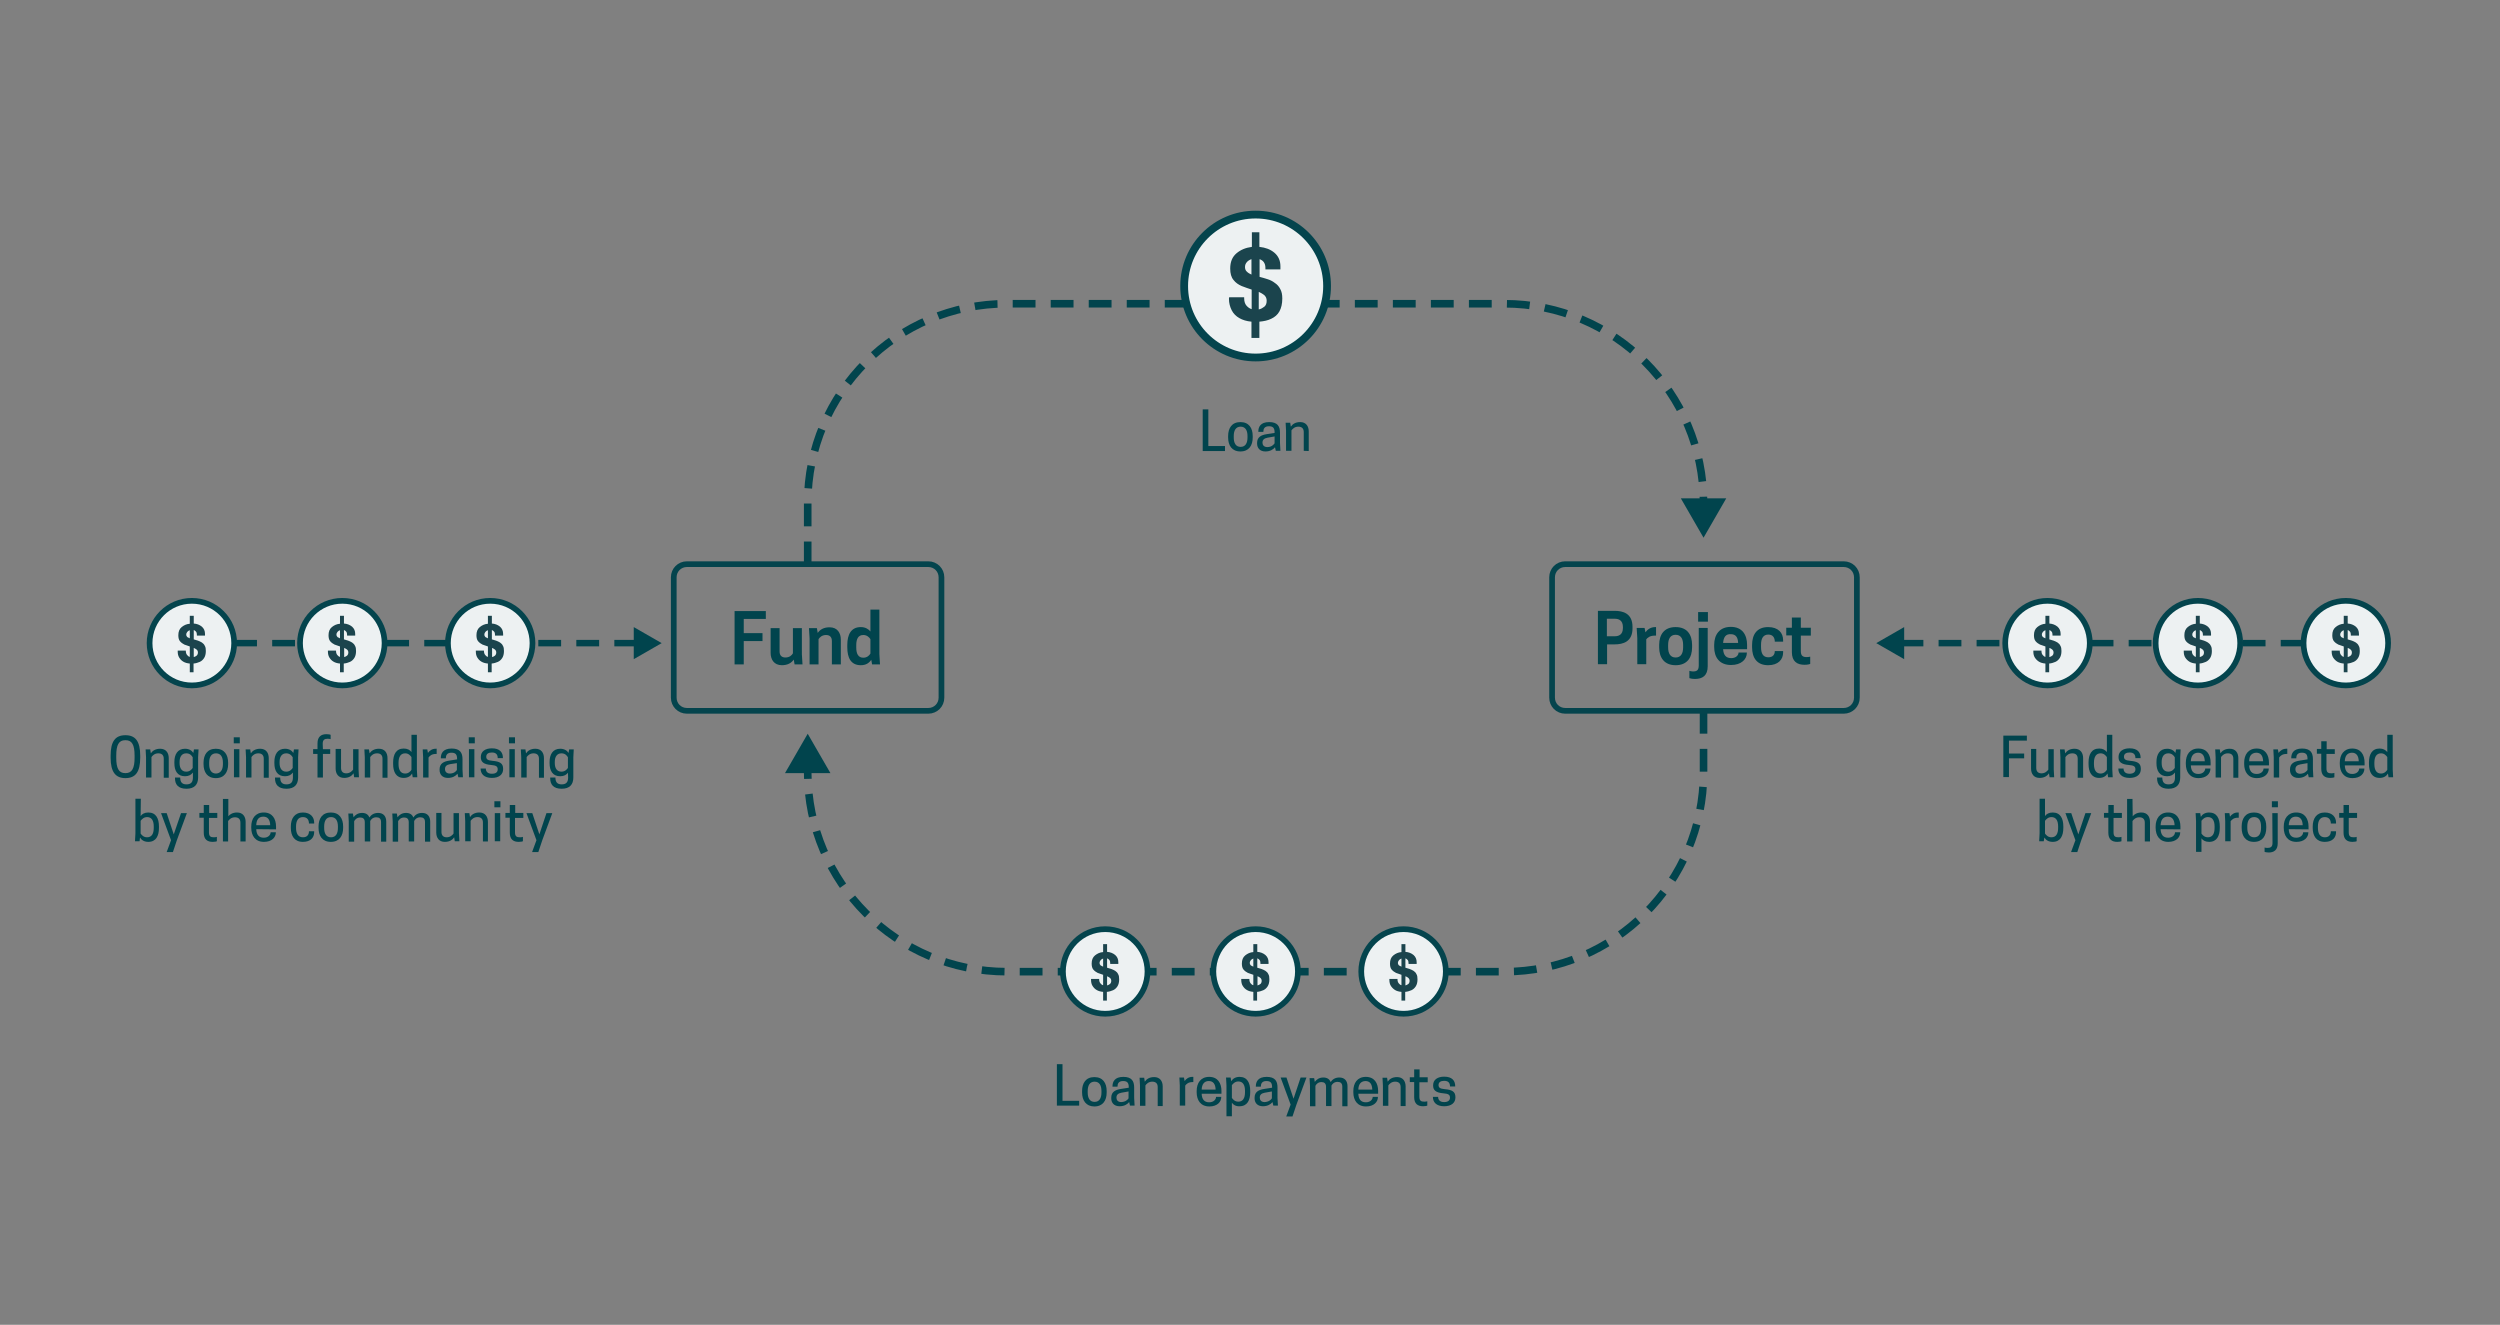 <?xml version="1.0" encoding="utf-8"?>
<!-- Generator: Adobe Illustrator 27.5.0, SVG Export Plug-In . SVG Version: 6.00 Build 0)  -->
<svg version="1.1" id="revolving-fund_x5F_finance" xmlns="http://www.w3.org/2000/svg" xmlns:xlink="http://www.w3.org/1999/xlink"
	 x="0px" y="0px" viewBox="0 0 1200 635.9" style="enable-background:new 0 0 1200 635.9;" xml:space="preserve">
<rect x="0" y="0" width="1200" height="635.9" fill="#808080" stroke="none"/>
<style type="text/css">
	.st0{fill:#01444D;}
	.st1{fill:none;stroke:#01444D;stroke-width:3.65;stroke-miterlimit:10;stroke-dasharray:10.949,7.299;}
	.st2{fill:#EDF1F2;stroke:#04444D;stroke-width:3.733;stroke-linejoin:round;stroke-miterlimit:1;}
	.st3{fill:#1B444D;}
	.st4{fill:#EDF1F2;stroke:#04444D;stroke-width:2.737;stroke-linejoin:round;stroke-miterlimit:1;}
	.st5{fill:none;stroke:#01444D;stroke-width:3.102;stroke-miterlimit:10;stroke-dasharray:10.949,7.299;}
	.st6{fill:none;stroke:#04444D;stroke-width:2.737;stroke-linejoin:round;stroke-miterlimit:1;}
</style>
<g>
	<g>
		<g>
			<path class="st0" d="M771.4,318.8H767v-25.6h8c4,0,8.6,1.2,8.6,7.7v0.7c0,6.5-4.6,7.7-8.6,7.7h-3.6V318.8z M775.1,305.4
				c1.7,0,3.9-0.6,3.9-4V301c0-3.4-2.2-4-3.9-4h-3.8v8.4H775.1z"/>
			<path class="st0" d="M794.9,301v4.1h-0.7c-2.3,0-3.5,1.1-4,1.8v11.9h-4.3v-12.5l-0.3-4.9h3.8l0.4,2.1c1-1.4,2.6-2.5,4.7-2.5
				C794.6,301,794.8,301,794.9,301z"/>
			<path class="st0" d="M796.4,310.7v-1.1c0-5,2.4-8.6,7.9-8.6s7.9,3.6,7.9,8.6v1.1c0,5-2.4,8.6-7.9,8.6
				C798.8,319.3,796.4,315.6,796.4,310.7z M807.9,310.7v-1.1c0-3-1.1-4.9-3.6-4.9s-3.6,1.9-3.6,4.9v1.1c0,3,1.1,4.9,3.6,4.9
				S807.9,313.7,807.9,310.7z"/>
			<path class="st0" d="M815.4,301.4h4.3v18.4c0,4.5-2.5,6.1-6.1,6.1c-1.5,0-2.4-0.3-2.7-0.4V322c0.2,0.1,1.1,0.3,1.7,0.3
				c1.8,0,2.8-0.5,2.8-2.9V301.4z M819.8,298.4h-4.7v-4.6h4.7V298.4z"/>
			<path class="st0" d="M827.1,311.7c0.2,2.9,1.5,4.2,3.9,4.2c2.3,0,3.5-1.4,3.5-2.7h4v0.1c0,3.1-2.6,5.9-7.6,5.9
				c-5.6,0-8.1-3.7-8.1-8.7v-0.9c0-5,2.6-8.7,8-8.7s7.8,3.7,7.8,8.7v2h-11.5V311.7z M827.1,308.6h7.2c-0.1-2.8-1.2-4.2-3.6-4.2
				C828.4,304.3,827.3,305.8,827.1,308.6z"/>
			<path class="st0" d="M848.8,315.5c2.2,0,3.1-1.3,3.1-3h4v0.7c0,3.3-2.3,6.1-7.2,6.1c-5.4,0-7.7-3.6-7.7-8.6v-1.1
				c0-5,2.3-8.6,7.7-8.6c4.9,0,7.2,2.8,7.2,6.3v0.7h-4c0-2-1-3.4-3.1-3.4c-2.5,0-3.5,1.9-3.5,4.9v1.1
				C845.3,313.7,846.3,315.5,848.8,315.5z"/>
			<path class="st0" d="M869.2,301.4v3.7h-4.8v7.5c0,2.3,1.1,2.8,2.8,2.8c0.6,0,1.5-0.1,1.7-0.2v3.5c-0.3,0.1-1.2,0.4-2.7,0.4
				c-3.6,0-6.1-1.6-6.1-6.1v-8h-2.7v-3.7h2.7v-4.9h4.3v4.9h4.8V301.4z"/>
		</g>
	</g>
	<g>
		<g>
			<path class="st1" d="M817.7,341.2v29.6c0,52.8-42.8,95.6-95.6,95.6H483.3c-52.8,0-95.6-42.8-95.6-95.6V368"/>
			<g>
				<polygon class="st0" points="398.6,371.1 387.7,352.2 376.8,371.1 				"/>
			</g>
		</g>
	</g>
	<g>
		<g>
			<path class="st1" d="M387.7,270.9v-29.5c0-52.8,42.8-95.6,95.6-95.6h238.8c52.8,0,95.6,42.8,95.6,95.6v1"/>
			<g>
				<polygon class="st0" points="806.8,239.2 817.7,258.1 828.6,239.2 				"/>
			</g>
		</g>
	</g>
	<g>
		<g>
			<g>
				<path class="st0" d="M577.3,216.4v-19.9h2.7v17.6h8v2.4h-10.7V216.4z"/>
				<path class="st0" d="M589.5,210v-0.7c0-3.8,1.8-6.7,5.9-6.7c4.1,0,5.9,2.9,5.9,6.7v0.7c0,3.8-1.8,6.7-5.9,6.7
					C591.3,216.7,589.5,213.8,589.5,210z M598.8,210v-0.7c0-2.7-1-4.5-3.3-4.5s-3.3,1.8-3.3,4.5v0.7c0,2.7,1,4.5,3.3,4.5
					S598.8,212.7,598.8,210z"/>
				<path class="st0" d="M612,214.7c-0.9,1.1-2.4,2-4.6,2c-2.7,0-4-1.7-4-3.8v-0.3c0-2.9,2.1-3.8,4.6-4.2l3.8-0.6v-0.2
					c0-2-0.6-3-2.7-3c-2.2,0-2.7,1.3-2.7,2.7H604v-0.2c0-2.1,1-4.5,5.2-4.5c4,0,5.2,2,5.2,5.1v4.9l0.2,3.8h-2.2L612,214.7z
					 M611.8,212.8v-3.3l-3.4,0.6c-1.6,0.3-2.4,1-2.4,2.3v0.2c0,1,0.7,2,2.3,2C610.3,214.6,611.3,213.5,611.8,212.8z"/>
				<path class="st0" d="M625.8,216.4v-9c0-1.7-0.9-2.6-2.6-2.6c-1.8,0-2.8,1.1-3.3,1.8v9.8h-2.6v-9.7l-0.2-3.8h2.2l0.3,1.9
					c0.8-1.2,2.2-2.2,4.5-2.2c2.8,0,4.1,2,4.1,4.5v9.4L625.8,216.4L625.8,216.4z"/>
			</g>
		</g>
		<circle class="st2" cx="602.7" cy="137.3" r="34.3"/>
		<g>
			<path class="st3" d="M600.7,162.2v-7.8c-2.3-0.2-4.2-0.8-5.8-1.7c-1.6-0.9-2.9-2.2-3.7-3.8s-1.3-3.4-1.3-5.4c0-0.2,0-0.4,0.1-0.8
				h7.2v0.5c0,1.5,0.4,2.7,1.1,3.5c0.7,0.8,1.5,1.4,2.5,1.7V139c-1.6-0.5-3.2-1.1-4.8-1.7c-1.6-0.7-2.9-1.6-3.9-2.9
				c-1.1-1.3-1.6-3.1-1.6-5.5c0-3.2,1-5.6,3-7.3c2-1.7,4.4-2.7,7.4-3.1v-7h3.6v7c2.9,0.3,5.3,1.2,7.2,2.8c1.9,1.6,2.9,3.8,2.9,6.5
				c0,0.4,0,0.7,0,1s0,0.5,0,0.5h-7.2v-0.7c0-1.2-0.3-2.1-0.8-2.8c-0.5-0.7-1.2-1.1-2-1.4v8.5c1.3,0.3,2.5,0.7,3.8,1.1
				s2.5,1,3.5,1.8c1.1,0.7,2,1.7,2.6,2.9c0.7,1.2,1,2.7,1,4.6c0,2.5-0.5,4.6-1.4,6.2s-2.2,2.7-3.9,3.5c-1.6,0.8-3.5,1.2-5.7,1.4v7.8
				L600.7,162.2L600.7,162.2z M600.7,131.8v-7.4c-0.9,0.3-1.7,0.8-2.2,1.4c-0.6,0.7-0.9,1.4-0.9,2.4c0,0.9,0.3,1.7,0.9,2.2
				C599.1,131,599.8,131.4,600.7,131.8z M604.3,148.5c1-0.2,1.8-0.7,2.6-1.3c0.8-0.7,1.1-1.6,1.1-2.9c0-1.1-0.4-1.9-1.1-2.6
				c-0.7-0.6-1.6-1.1-2.7-1.6v8.4H604.3z"/>
		</g>
	</g>
	<g>
		<g>
			<g>
				<path class="st0" d="M507.3,530.8v-20h2.7v17.6h8v2.3h-10.7V530.8z"/>
				<path class="st0" d="M519.4,524.4v-0.7c0-3.8,1.8-6.7,5.9-6.7c4.1,0,5.9,2.9,5.9,6.7v0.7c0,3.8-1.8,6.7-5.9,6.7
					C521.3,531.1,519.4,528.2,519.4,524.4z M528.7,524.4v-0.7c0-2.7-1-4.5-3.3-4.5s-3.3,1.8-3.3,4.5v0.7c0,2.7,1,4.5,3.3,4.5
					S528.7,527.1,528.7,524.4z"/>
				<path class="st0" d="M542,529c-0.9,1.1-2.4,2-4.6,2c-2.7,0-4-1.7-4-3.8v-0.3c0-2.9,2.1-3.8,4.6-4.2l3.8-0.6v-0.2
					c0-2-0.6-3-2.7-3c-2.2,0-2.7,1.3-2.7,2.7H534v-0.2c0-2.1,1-4.5,5.2-4.5c4,0,5.2,2,5.2,5.1v4.9l0.2,3.8h-2.2L542,529z
					 M541.7,527.2v-3.3l-3.4,0.6c-1.6,0.3-2.4,1-2.4,2.3v0.2c0,1,0.7,2,2.3,2C540.2,528.9,541.3,527.9,541.7,527.2z"/>
				<path class="st0" d="M555.7,530.8v-9c0-1.7-0.9-2.6-2.6-2.6c-1.8,0-2.8,1.1-3.3,1.8v9.8h-2.6v-9.7l-0.2-3.8h2.2l0.3,1.9
					c0.8-1.2,2.2-2.2,4.5-2.2c2.8,0,4.1,2,4.1,4.5v9.4h-2.4V530.8z"/>
				<path class="st0" d="M572.8,516.9v2.5h-0.5c-1.9,0-2.9,1-3.4,1.7v9.6h-2.6V521l-0.2-3.8h2.2l0.3,1.7c0.8-1.1,2-2,3.7-2
					C572.6,516.9,572.7,516.9,572.8,516.9z"/>
				<path class="st0" d="M576.8,525c0.1,2.6,1.2,4.1,3.6,4.1c2.2,0,3.3-1.4,3.3-2.6h2.5v0.1c0,2.3-1.9,4.5-5.7,4.5
					c-4.2,0-6.1-3-6.1-6.8v-0.6c0-3.8,1.9-6.8,6-6.8s5.9,3,5.9,6.8v1.3H576.8z M576.8,523h6.7c-0.1-2.6-1.1-4.1-3.3-4.1
					S576.9,520.5,576.8,523z"/>
				<path class="st0" d="M591.3,529.3v6.5h-2.6V521l-0.2-3.8h2.2l0.3,1.8c0.7-1.2,2-2.1,4-2.1c3.7,0,5.1,2.9,5.1,6.7v0.7
					c0,3.8-1.4,6.7-5.1,6.7C593.2,531.1,592,530.3,591.3,529.3z M591.3,527c0.5,0.7,1.4,1.8,3.1,1.8c2.2,0,3.2-1.7,3.2-4.5v-0.7
					c0-2.8-1-4.5-3.2-4.5c-1.6,0-2.6,1.1-3.1,1.8V527z"/>
				<path class="st0" d="M610.8,529c-0.9,1.1-2.4,2-4.6,2c-2.7,0-4-1.7-4-3.8v-0.3c0-2.9,2.1-3.8,4.6-4.2l3.8-0.6v-0.2
					c0-2-0.6-3-2.7-3c-2.2,0-2.7,1.3-2.7,2.7h-2.4v-0.2c0-2.1,1-4.5,5.2-4.5c4,0,5.2,2,5.2,5.1v4.9l0.2,3.8h-2.2L610.8,529z
					 M610.5,527.2v-3.3l-3.4,0.6c-1.6,0.3-2.4,1-2.4,2.3v0.2c0,1,0.7,2,2.3,2C609,528.9,610.1,527.9,610.5,527.2z"/>
				<path class="st0" d="M624.3,517.2h2.8l-4.8,13l-1.9,5.7h-3l2.1-5.7l-4.8-13h2.8l3.4,10.2L624.3,517.2z"/>
				<path class="st0" d="M644.3,530.8v-9.2c0-1.7-0.9-2.3-2.3-2.3c-1.6,0-2.5,1-2.9,1.8v9.8h-2.6v-9.2c0-1.7-0.9-2.3-2.2-2.3
					c-1.6,0-2.5,1-2.9,1.8v9.8h-2.6v-9.7l-0.2-3.8h2.2l0.3,1.8c0.8-1.1,2.1-2.1,4.1-2.1c1.8,0,3,0.8,3.5,2.2
					c0.8-1.2,2.1-2.2,4.2-2.2c2.6,0,3.9,1.7,3.9,4.2v9.6h-2.5V530.8z"/>
				<path class="st0" d="M652,525c0.1,2.6,1.2,4.1,3.6,4.1c2.2,0,3.3-1.4,3.3-2.6h2.5v0.1c0,2.3-1.9,4.5-5.7,4.5
					c-4.2,0-6.1-3-6.1-6.8v-0.6c0-3.8,1.9-6.8,6-6.8s5.9,3,5.9,6.8v1.3H652z M652,523h6.7c-0.1-2.6-1.1-4.1-3.3-4.1
					C653.1,519,652.1,520.5,652,523z"/>
				<path class="st0" d="M672.3,530.8v-9c0-1.7-0.9-2.6-2.6-2.6c-1.8,0-2.8,1.1-3.3,1.8v9.8h-2.6v-9.7l-0.2-3.8h2.2l0.3,1.9
					c0.8-1.2,2.2-2.2,4.5-2.2c2.8,0,4.1,2,4.1,4.5v9.4h-2.4V530.8z"/>
				<path class="st0" d="M685.3,517.2v2.3h-4v6.9c0,2,0.8,2.4,2.4,2.4c0.5,0,1.2-0.1,1.4-0.2v2.1c-0.2,0.1-0.9,0.3-2,0.3
					c-2.6,0-4.3-1.2-4.3-4.4v-7.2h-2.1v-2.3h2.1v-3.8h2.6v3.8h3.9V517.2z"/>
				<path class="st0" d="M696,526.9c0-1.5-0.9-1.9-3.1-2.1c-3.7-0.3-5-1.5-5-3.7v-0.2c0-2.6,2.1-4.1,5.3-4.1c3.8,0,5.3,1.9,5.3,4.6
					v0.1H696c0-1.6-0.7-2.7-2.8-2.7c-1.7,0-2.7,0.7-2.7,2c0,1.2,0.6,1.8,3,2c3.4,0.3,5.1,1.1,5.1,3.8v0.2c0,2.5-1.9,4.2-5.4,4.2
					c-3.9,0-5.4-2.1-5.4-4.4v-0.1h2.5c0,1.3,0.7,2.5,2.9,2.5C695,529,696,528.2,696,526.9z"/>
			</g>
		</g>
		<g>
			<circle class="st4" cx="602.7" cy="466.3" r="20.3"/>
			<g>
				<path class="st3" d="M601.6,480.3v-4.2c-1.2-0.1-2.3-0.4-3.1-0.9c-0.9-0.5-1.5-1.2-2-2s-0.7-1.8-0.7-2.9c0-0.1,0-0.2,0-0.4h3.9
					v0.2c0,0.8,0.2,1.4,0.6,1.9s0.8,0.8,1.3,0.9v-5c-0.9-0.3-1.7-0.6-2.6-0.9c-0.8-0.4-1.5-0.9-2.1-1.6c-0.6-0.7-0.8-1.7-0.8-2.9
					c0-1.7,0.5-3,1.6-3.9s2.4-1.5,3.9-1.6v-3.8h1.9v3.7c1.5,0.1,2.8,0.6,3.9,1.5c1,0.9,1.5,2,1.5,3.5c0,0.2,0,0.4,0,0.5s0,0.3,0,0.3
					H605v-0.4c0-0.6-0.1-1.1-0.4-1.5c-0.3-0.4-0.7-0.6-1.1-0.8v4.5c0.7,0.2,1.4,0.4,2,0.6c0.7,0.2,1.3,0.6,1.9,0.9
					c0.6,0.4,1.1,0.9,1.4,1.6c0.4,0.6,0.5,1.5,0.5,2.5c0,1.4-0.3,2.5-0.8,3.3s-1.2,1.5-2.1,1.9c-0.9,0.4-1.9,0.7-3,0.8v4.2
					L601.6,480.3L601.6,480.3z M601.6,464v-3.9c-0.5,0.2-0.9,0.4-1.2,0.8s-0.5,0.8-0.5,1.3s0.2,0.9,0.5,1.2
					C600.8,463.6,601.2,463.8,601.6,464z M603.6,473c0.5-0.1,1-0.4,1.4-0.7s0.6-0.9,0.6-1.5s-0.2-1-0.6-1.4s-0.9-0.6-1.4-0.8V473z"
					/>
			</g>
		</g>
		<g>
			<circle class="st4" cx="673.7" cy="466.3" r="20.3"/>
			<g>
				<path class="st3" d="M672.7,480.3v-4.2c-1.2-0.1-2.3-0.4-3.1-0.9s-1.5-1.2-2-2s-0.7-1.8-0.7-2.9c0-0.1,0-0.2,0-0.4h3.9v0.2
					c0,0.8,0.2,1.4,0.6,1.9s0.8,0.8,1.3,0.9v-5c-0.9-0.3-1.7-0.6-2.6-0.9c-0.8-0.4-1.5-0.9-2.1-1.6s-0.8-1.7-0.8-2.9
					c0-1.7,0.5-3,1.6-3.9s2.4-1.5,3.9-1.6v-3.8h1.9v3.7c1.5,0.1,2.8,0.6,3.9,1.5c1,0.9,1.5,2,1.5,3.5c0,0.2,0,0.4,0,0.5s0,0.3,0,0.3
					h-3.9v-0.4c0-0.6-0.1-1.1-0.4-1.5c-0.3-0.4-0.7-0.6-1.1-0.8v4.5c0.7,0.2,1.4,0.4,2,0.6c0.7,0.2,1.3,0.6,1.9,0.9
					c0.6,0.4,1.1,0.9,1.4,1.6c0.4,0.6,0.5,1.5,0.5,2.5c0,1.4-0.3,2.5-0.8,3.3s-1.2,1.5-2.1,1.9c-0.9,0.4-1.9,0.7-3,0.8v4.2
					L672.7,480.3L672.7,480.3z M672.7,464v-3.9c-0.5,0.2-0.9,0.4-1.2,0.8s-0.5,0.8-0.5,1.3s0.2,0.9,0.5,1.2
					C671.8,463.6,672.2,463.8,672.7,464z M674.6,473c0.5-0.1,1-0.4,1.4-0.7s0.6-0.9,0.6-1.5s-0.2-1-0.6-1.4s-0.9-0.6-1.4-0.8V473z"
					/>
			</g>
		</g>
		<g>
			<circle class="st4" cx="530.5" cy="466.3" r="20.3"/>
			<g>
				<path class="st3" d="M529.5,480.3v-4.2c-1.2-0.1-2.3-0.4-3.1-0.9c-0.9-0.5-1.5-1.2-2-2s-0.7-1.8-0.7-2.9c0-0.1,0-0.2,0-0.4h3.9
					v0.2c0,0.8,0.2,1.4,0.6,1.9s0.8,0.8,1.3,0.9v-5c-0.9-0.3-1.7-0.6-2.6-0.9c-0.8-0.4-1.5-0.9-2.1-1.6c-0.6-0.7-0.8-1.7-0.8-2.9
					c0-1.7,0.5-3,1.6-3.9s2.4-1.5,3.9-1.6v-3.8h1.9v3.7c1.5,0.1,2.8,0.6,3.9,1.5c1,0.9,1.5,2,1.5,3.5c0,0.2,0,0.4,0,0.5
					c0,0.2,0,0.3,0,0.3h-3.9v-0.4c0-0.6-0.1-1.1-0.4-1.5c-0.3-0.4-0.7-0.6-1.1-0.8v4.5c0.7,0.2,1.4,0.4,2,0.6
					c0.7,0.2,1.3,0.6,1.9,0.9c0.6,0.4,1.1,0.9,1.4,1.6c0.4,0.6,0.5,1.5,0.5,2.5c0,1.4-0.3,2.5-0.8,3.3s-1.2,1.5-2.1,1.9
					s-1.9,0.7-3,0.8v4.2L529.5,480.3L529.5,480.3z M529.5,464v-3.9c-0.5,0.2-0.9,0.4-1.2,0.8s-0.5,0.8-0.5,1.3s0.2,0.9,0.5,1.2
					C528.6,463.6,529,463.8,529.5,464z M531.4,473c0.5-0.1,1-0.4,1.4-0.7c0.4-0.4,0.6-0.9,0.6-1.5s-0.2-1-0.6-1.4
					c-0.4-0.3-0.9-0.6-1.4-0.8V473z"/>
			</g>
		</g>
	</g>
	<g>
		<g>
			<g>
				<line class="st5" x1="112.4" y1="308.7" x2="306.5" y2="308.7"/>
				<g>
					<polygon class="st0" points="304.2,316.4 317.6,308.7 304.2,301 					"/>
				</g>
			</g>
		</g>
		<g>
			<g>
				<path class="st0" d="M53.1,363.7v-1c0-6.9,2.3-9.8,7.1-9.8s7.1,2.9,7.1,9.8v1c0,6.9-2.3,9.8-7.1,9.8
					C55.5,373.5,53.1,370.6,53.1,363.7z M60.3,371.1c3.1,0,4.3-2.4,4.3-7.4v-1c0-5.1-1.2-7.4-4.3-7.4h-0.2c-3.1,0-4.3,2.3-4.3,7.4v1
					c0,5.1,1.2,7.4,4.3,7.4H60.3z"/>
				<path class="st0" d="M78.6,373.2v-9c0-1.7-0.9-2.6-2.6-2.6c-1.8,0-2.8,1.1-3.3,1.8v9.8h-2.6v-9.7l-0.2-3.8h2.2l0.3,1.9
					c0.8-1.2,2.2-2.2,4.5-2.2c2.8,0,4.1,2,4.1,4.5v9.4h-2.4V373.2z"/>
				<path class="st0" d="M92.5,370.9c-0.7,1-1.9,1.7-3.7,1.7c-3.7,0-5.1-2.7-5.1-6.3v-0.6c0-3.5,1.5-6.3,5.1-6.3c2,0,3.3,0.9,4,2
					l0.3-1.7h2.2l-0.2,3.8v9.7c0,3.3-1.7,5.4-5.6,5.4c-4.1,0-5.5-2.2-5.5-5v-0.4h2.5c0,2.1,0.8,3.3,3,3.3s3.1-1.1,3.1-3.3v-2.3H92.5
					z M89.4,361.6c-2.1,0-3.2,1.6-3.2,4.1v0.6c0,2.5,1.1,4.1,3.2,4.1c1.6,0,2.6-1,3.1-1.8v-5.1C92,362.6,91.1,361.6,89.4,361.6z"/>
				<path class="st0" d="M97.7,366.8v-0.7c0-3.8,1.8-6.7,5.9-6.7s5.9,2.9,5.9,6.7v0.7c0,3.8-1.8,6.7-5.9,6.7S97.7,370.6,97.7,366.8z
					 M107,366.8v-0.7c0-2.7-1-4.5-3.3-4.5s-3.3,1.8-3.3,4.5v0.7c0,2.7,1,4.5,3.3,4.5C105.9,371.2,107,369.5,107,366.8z"/>
				<path class="st0" d="M115.1,356.8h-2.9v-2.9h2.9V356.8z M112.3,359.6h2.6v13.5h-2.6V359.6z"/>
				<path class="st0" d="M126.6,373.2v-9c0-1.7-0.9-2.6-2.6-2.6c-1.8,0-2.8,1.1-3.3,1.8v9.8h-2.6v-9.7l-0.2-3.8h2.2l0.3,1.9
					c0.8-1.2,2.2-2.2,4.5-2.2c2.8,0,4.1,2,4.1,4.5v9.4h-2.4V373.2z"/>
				<path class="st0" d="M140.5,370.9c-0.7,1-1.9,1.7-3.7,1.7c-3.7,0-5.1-2.7-5.1-6.3v-0.6c0-3.5,1.5-6.3,5.1-6.3c2,0,3.3,0.9,4,2
					l0.3-1.7h2.2l-0.2,3.8v9.7c0,3.3-1.7,5.4-5.6,5.4c-4.1,0-5.5-2.2-5.5-5v-0.4h2.5c0,2.1,0.8,3.3,3,3.3s3.1-1.1,3.1-3.3v-2.3
					H140.5z M137.4,361.6c-2.1,0-3.2,1.6-3.2,4.1v0.6c0,2.5,1.1,4.1,3.2,4.1c1.6,0,2.6-1,3.1-1.8v-5.1
					C140,362.6,139,361.6,137.4,361.6z"/>
				<path class="st0" d="M155,359.6h3.5v2.3H155v11.3h-2.6v-11.3h-2.1v-2.3h2.1v-2.8c0-3.2,1.8-4.4,4.3-4.4c1.1,0,1.8,0.2,2,0.3v2.1
					c-0.2-0.1-0.9-0.2-1.4-0.2c-1.5,0-2.4,0.5-2.4,2.4L155,359.6L155,359.6z"/>
				<path class="st0" d="M163.7,359.6v9c0,1.7,0.9,2.6,2.5,2.6c1.8,0,2.8-1.1,3.3-1.8v-9.8h2.6v9.7l0.2,3.8H170l-0.3-1.9
					c-0.8,1.2-2.2,2.2-4.5,2.2c-2.8,0-4.1-2-4.1-4.5v-9.4h2.6V359.6z"/>
				<path class="st0" d="M183.6,373.2v-9c0-1.7-0.9-2.6-2.6-2.6c-1.8,0-2.8,1.1-3.3,1.8v9.8h-2.6v-9.7l-0.2-3.8h2.2l0.3,1.9
					c0.8-1.2,2.2-2.2,4.5-2.2c2.8,0,4.1,2,4.1,4.5v9.4h-2.4V373.2z"/>
				<path class="st0" d="M197.5,361v-8.3h2.6v16.6l0.2,3.8h-2.2l-0.3-1.8c-0.7,1.2-2,2.1-4,2.1c-3.7,0-5.1-2.9-5.1-6.7V366
					c0-3.8,1.4-6.7,5.1-6.7C195.6,359.3,196.8,360,197.5,361z M197.5,363.4c-0.5-0.7-1.4-1.8-3-1.8c-2.2,0-3.2,1.7-3.2,4.5v0.7
					c0,2.8,1,4.5,3.2,4.5c1.6,0,2.6-1.1,3-1.8V363.4z"/>
				<path class="st0" d="M209.6,359.4v2.5h-0.5c-1.9,0-2.9,1-3.4,1.7v9.6h-2.6v-9.7l-0.2-3.8h2.2l0.3,1.7c0.8-1.1,2-2,3.7-2
					C209.4,359.3,209.6,359.4,209.6,359.4z"/>
				<path class="st0" d="M219.6,371.4c-0.9,1.1-2.4,2-4.6,2c-2.7,0-4-1.7-4-3.8v-0.3c0-2.9,2.1-3.8,4.6-4.2l3.8-0.6v-0.2
					c0-2-0.6-3-2.7-3c-2.2,0-2.7,1.3-2.7,2.7h-2.4v-0.2c0-2.1,1-4.5,5.2-4.5c4,0,5.2,2,5.2,5.1v4.9l0.2,3.8H220L219.6,371.4z
					 M219.3,369.6v-3.3l-3.3,0.5c-1.6,0.3-2.4,1-2.4,2.3v0.2c0,1,0.7,2,2.3,2C217.8,371.3,218.9,370.3,219.3,369.6z"/>
				<path class="st0" d="M227.9,356.8H225v-2.9h2.9V356.8z M225.1,359.6h2.6v13.5h-2.6V359.6z"/>
				<path class="st0" d="M238.9,369.3c0-1.5-0.9-1.9-3.1-2.1c-3.7-0.3-5-1.5-5-3.7v-0.2c0-2.6,2.1-4.1,5.3-4.1
					c3.8,0,5.3,1.9,5.3,4.6v0.1h-2.5c0-1.6-0.7-2.7-2.8-2.7c-1.7,0-2.7,0.7-2.7,2c0,1.2,0.6,1.8,3,2c3.4,0.3,5.1,1.1,5.1,3.8v0.2
					c0,2.5-1.9,4.2-5.4,4.2c-3.9,0-5.4-2.1-5.4-4.4v-0.1h2.5c0,1.3,0.7,2.5,2.9,2.5C238,371.4,238.9,370.6,238.9,369.3z"/>
				<path class="st0" d="M247.2,356.8h-2.9v-2.9h2.9V356.8z M244.5,359.6h2.6v13.5h-2.6V359.6z"/>
				<path class="st0" d="M258.7,373.2v-9c0-1.7-0.9-2.6-2.6-2.6c-1.8,0-2.8,1.1-3.3,1.8v9.8h-2.6v-9.7l-0.2-3.8h2.2l0.3,1.9
					c0.8-1.2,2.2-2.2,4.5-2.2c2.8,0,4.1,2,4.1,4.5v9.4h-2.4V373.2z"/>
				<path class="st0" d="M272.6,370.9c-0.7,1-1.9,1.7-3.7,1.7c-3.7,0-5.1-2.7-5.1-6.3v-0.6c0-3.5,1.5-6.3,5.1-6.3c2,0,3.3,0.9,4,2
					l0.3-1.7h2.2l-0.2,3.8v9.7c0,3.3-1.7,5.4-5.6,5.4c-4.1,0-5.5-2.2-5.5-5v-0.4h2.5c0,2.1,0.8,3.3,3,3.3s3.1-1.1,3.1-3.3
					L272.6,370.9L272.6,370.9z M269.5,361.6c-2.1,0-3.2,1.6-3.2,4.1v0.6c0,2.5,1.1,4.1,3.2,4.1c1.6,0,2.6-1,3.1-1.8v-5.1
					C272.1,362.6,271.2,361.6,269.5,361.6z"/>
				<path class="st0" d="M67.5,391.7c0.7-1,1.9-1.7,3.7-1.7c3.7,0,5.1,2.9,5.1,6.7v0.7c0,3.8-1.4,6.7-5.1,6.7c-2,0-3.3-0.9-4-2.1
					l-0.2,1.8h-2.2L65,400v-16.6h2.6L67.5,391.7L67.5,391.7z M67.5,400.1c0.5,0.7,1.4,1.8,3.1,1.8c2.2,0,3.2-1.7,3.2-4.5v-0.7
					c0-2.8-1-4.5-3.2-4.5c-1.6,0-2.6,1.1-3.1,1.8V400.1z"/>
				<path class="st0" d="M86.9,390.3h2.8l-4.8,13L83,409h-3l2.1-5.7l-4.8-13H80l3.4,10.2L86.9,390.3z"/>
				<path class="st0" d="M104.3,390.3v2.3h-4v6.9c0,2,0.8,2.4,2.4,2.4c0.5,0,1.2-0.1,1.4-0.2v2.1c-0.2,0.1-0.9,0.3-2,0.3
					c-2.6,0-4.3-1.2-4.3-4.4v-7.2h-2.1v-2.3h2.1v-3.8h2.6v3.8h3.9V390.3z"/>
				<path class="st0" d="M109.6,391.8c0.8-1,2.2-1.8,4.2-1.8c2.8,0,4.1,2,4.1,4.5v9.4h-2.5v-9c0-1.7-0.9-2.6-2.6-2.6
					c-1.8,0-2.8,1.1-3.3,1.8v9.8H107v-20.4h2.6V391.8z"/>
				<path class="st0" d="M123,398c0.1,2.6,1.2,4.1,3.6,4.1c2.2,0,3.3-1.4,3.3-2.6h2.5v0.1c0,2.3-1.9,4.5-5.7,4.5
					c-4.2,0-6.1-3-6.1-6.8v-0.5c0-3.8,1.9-6.8,6-6.8s5.9,3,5.9,6.8v1.3L123,398L123,398z M123,396.1h6.7c-0.1-2.6-1.1-4.1-3.3-4.1
					C124.1,392,123.1,393.5,123,396.1z"/>
				<path class="st0" d="M145.4,401.9c2.1,0,2.9-1.3,2.9-2.9h2.5v0.5c0,2.4-1.6,4.6-5.4,4.6c-4.1,0-5.8-2.9-5.8-6.7v-0.7
					c0-3.8,1.8-6.7,5.8-6.7c3.8,0,5.4,2.4,5.4,4.8v0.5h-2.5c0-1.8-0.9-3.1-2.9-3.1c-2.3,0-3.3,1.8-3.3,4.5v0.7
					C142.1,400.1,143.1,401.9,145.4,401.9z"/>
				<path class="st0" d="M152.9,397.4v-0.7c0-3.8,1.8-6.7,5.9-6.7c4.1,0,5.9,2.9,5.9,6.7v0.7c0,3.8-1.8,6.7-5.9,6.7
					S152.9,401.2,152.9,397.4z M162.2,397.4v-0.7c0-2.7-1-4.5-3.3-4.5s-3.3,1.8-3.3,4.5v0.7c0,2.7,1,4.5,3.3,4.5
					S162.2,400.1,162.2,397.4z"/>
				<path class="st0" d="M182.9,403.8v-9.2c0-1.7-0.9-2.3-2.3-2.3c-1.6,0-2.5,1-2.9,1.8v9.8h-2.6v-9.2c0-1.7-0.9-2.3-2.2-2.3
					c-1.6,0-2.5,1-2.9,1.8v9.8h-2.6v-9.7l-0.2-3.8h2.2l0.3,1.8c0.8-1.1,2.1-2.1,4.1-2.1c1.8,0,3,0.8,3.5,2.2
					c0.8-1.2,2.1-2.2,4.2-2.2c2.6,0,3.9,1.7,3.9,4.2v9.6h-2.5V403.8z"/>
				<path class="st0" d="M204,403.8v-9.2c0-1.7-0.9-2.3-2.3-2.3c-1.6,0-2.5,1-2.9,1.8v9.8h-2.6v-9.2c0-1.7-0.9-2.3-2.2-2.3
					c-1.6,0-2.5,1-2.9,1.8v9.8h-2.6v-9.7l-0.2-3.8h2.2l0.3,1.8c0.8-1.1,2.1-2.1,4.1-2.1c1.8,0,3,0.8,3.5,2.2
					c0.8-1.2,2.1-2.2,4.2-2.2c2.6,0,3.9,1.7,3.9,4.2v9.6H204V403.8z"/>
				<path class="st0" d="M211.9,390.3v9c0,1.7,0.9,2.6,2.5,2.6c1.8,0,2.8-1.1,3.3-1.8v-9.8h2.6v9.7l0.2,3.8h-2.2l-0.3-1.9
					c-0.8,1.2-2.2,2.2-4.5,2.2c-2.8,0-4.1-2-4.1-4.5v-9.4h2.5V390.3z"/>
				<path class="st0" d="M231.8,403.8v-9c0-1.7-0.9-2.6-2.6-2.6c-1.8,0-2.8,1.1-3.3,1.8v9.8h-2.6v-9.7l-0.2-3.8h2.2l0.3,1.9
					c0.8-1.2,2.2-2.2,4.5-2.2c2.8,0,4.1,2,4.1,4.5v9.4h-2.4V403.8z"/>
				<path class="st0" d="M240.2,387.5h-2.9v-2.9h2.9V387.5z M237.5,390.3h2.6v13.5h-2.6V390.3z"/>
				<path class="st0" d="M251.2,390.3v2.3h-4v6.9c0,2,0.8,2.4,2.4,2.4c0.5,0,1.2-0.1,1.4-0.2v2.1c-0.2,0.1-0.9,0.3-2,0.3
					c-2.6,0-4.3-1.2-4.3-4.4v-7.2h-2.1v-2.3h2.1v-3.8h2.6v3.8h3.9V390.3z"/>
				<path class="st0" d="M262.3,390.3h2.8l-4.8,13l-1.9,5.7h-3l2.1-5.7l-4.8-13h2.8l3.4,10.2L262.3,390.3z"/>
			</g>
		</g>
		<g>
			<circle class="st4" cx="164.3" cy="308.7" r="20.3"/>
			<g>
				<path class="st3" d="M163.2,322.7v-4.2c-1.2-0.1-2.3-0.4-3.1-0.9c-0.9-0.5-1.5-1.2-2-2s-0.7-1.8-0.7-2.9c0-0.1,0-0.2,0-0.4h3.9
					v0.2c0,0.8,0.2,1.4,0.6,1.9s0.8,0.8,1.3,0.9v-5c-0.9-0.3-1.7-0.6-2.6-0.9c-0.8-0.4-1.5-0.9-2.1-1.6s-0.8-1.7-0.8-2.9
					c0-1.7,0.5-3,1.6-3.9s2.4-1.5,3.9-1.6v-3.8h1.9v3.7c1.5,0.1,2.8,0.6,3.9,1.5c1,0.9,1.5,2,1.5,3.5c0,0.2,0,0.4,0,0.5
					c0,0.2,0,0.3,0,0.3h-3.9v-0.4c0-0.6-0.1-1.1-0.4-1.5c-0.3-0.4-0.7-0.6-1.1-0.8v4.5c0.7,0.2,1.4,0.4,2,0.6
					c0.7,0.2,1.3,0.6,1.9,0.9c0.6,0.4,1.1,0.9,1.4,1.6c0.4,0.6,0.5,1.5,0.5,2.5c0,1.4-0.3,2.5-0.8,3.3s-1.2,1.5-2.1,1.9
					s-1.9,0.7-3,0.8v4.2L163.2,322.7L163.2,322.7z M163.2,306.4v-3.9c-0.5,0.2-0.9,0.4-1.2,0.8s-0.5,0.8-0.5,1.3s0.2,0.9,0.5,1.2
					C162.4,306,162.8,306.2,163.2,306.4z M165.2,315.4c0.5-0.1,1-0.4,1.4-0.7c0.4-0.4,0.6-0.9,0.6-1.5s-0.2-1-0.6-1.4
					c-0.4-0.3-0.9-0.6-1.4-0.8V315.4z"/>
			</g>
		</g>
		<g>
			<circle class="st4" cx="235.3" cy="308.7" r="20.3"/>
			<g>
				<path class="st3" d="M234.2,322.7v-4.2c-1.2-0.1-2.3-0.4-3.1-0.9c-0.9-0.5-1.5-1.2-2-2s-0.7-1.8-0.7-2.9c0-0.1,0-0.2,0-0.4h3.9
					v0.2c0,0.8,0.2,1.4,0.6,1.9s0.8,0.8,1.3,0.9v-5c-0.9-0.3-1.7-0.6-2.6-0.9c-0.8-0.4-1.5-0.9-2.1-1.6s-0.8-1.7-0.8-2.9
					c0-1.7,0.5-3,1.6-3.9s2.4-1.5,3.9-1.6v-3.8h1.9v3.7c1.5,0.1,2.8,0.6,3.9,1.5c1,0.9,1.5,2,1.5,3.5c0,0.2,0,0.4,0,0.5
					c0,0.2,0,0.3,0,0.3h-3.9v-0.4c0-0.6-0.1-1.1-0.4-1.5c-0.3-0.4-0.7-0.6-1.1-0.8v4.5c0.7,0.2,1.4,0.4,2,0.6
					c0.7,0.2,1.3,0.6,1.9,0.9c0.6,0.4,1.1,0.9,1.4,1.6c0.4,0.6,0.5,1.5,0.5,2.5c0,1.4-0.3,2.5-0.8,3.3s-1.2,1.5-2.1,1.9
					s-1.9,0.7-3,0.8v4.2L234.2,322.7L234.2,322.7z M234.2,306.4v-3.9c-0.5,0.2-0.9,0.4-1.2,0.8s-0.5,0.8-0.5,1.3s0.2,0.9,0.5,1.2
					C233.4,306,233.8,306.2,234.2,306.4z M236.2,315.4c0.5-0.1,1-0.4,1.4-0.7c0.4-0.4,0.6-0.9,0.6-1.5s-0.2-1-0.6-1.4
					c-0.4-0.3-0.9-0.6-1.4-0.8V315.4z"/>
			</g>
		</g>
		<g>
			<circle class="st4" cx="92.1" cy="308.7" r="20.3"/>
			<g>
				<path class="st3" d="M91.1,322.7v-4.2c-1.2-0.1-2.3-0.4-3.1-0.9c-0.9-0.5-1.5-1.2-2-2s-0.7-1.8-0.7-2.9c0-0.1,0-0.2,0-0.4h3.9
					v0.2c0,0.8,0.2,1.4,0.6,1.9s0.8,0.8,1.3,0.9v-5c-0.9-0.3-1.7-0.6-2.6-0.9c-0.8-0.4-1.5-0.9-2.1-1.6s-0.8-1.7-0.8-2.9
					c0-1.7,0.5-3,1.6-3.9s2.4-1.5,3.9-1.6v-3.8H93v3.7c1.5,0.1,2.8,0.6,3.9,1.5c1,0.9,1.5,2,1.5,3.5c0,0.2,0,0.4,0,0.5
					c0,0.2,0,0.3,0,0.3h-3.9v-0.4c0-0.6-0.1-1.1-0.4-1.5s-0.7-0.6-1.1-0.8v4.5c0.7,0.2,1.4,0.4,2,0.6c0.7,0.2,1.3,0.6,1.9,0.9
					c0.6,0.4,1.1,0.9,1.4,1.6c0.4,0.6,0.5,1.5,0.5,2.5c0,1.4-0.3,2.5-0.8,3.3s-1.2,1.5-2.1,1.9s-1.9,0.7-3,0.8v4.2L91.1,322.7
					L91.1,322.7z M91.1,306.4v-3.9c-0.5,0.2-0.9,0.4-1.2,0.8c-0.3,0.4-0.5,0.8-0.5,1.3s0.2,0.9,0.5,1.2
					C90.2,306,90.6,306.2,91.1,306.4z M93,315.4c0.5-0.1,1-0.4,1.4-0.7c0.4-0.4,0.6-0.9,0.6-1.5s-0.2-1-0.6-1.4
					c-0.4-0.3-0.9-0.6-1.4-0.8V315.4z"/>
			</g>
		</g>
	</g>
	<g>
		<g>
			<g>
				<line class="st5" x1="1105.7" y1="308.7" x2="911.7" y2="308.7"/>
				<g>
					<polygon class="st0" points="914,301 900.6,308.7 914,316.4 					"/>
				</g>
			</g>
		</g>
		<g>
			<g>
				<path class="st0" d="M972.9,353.2v2.3h-8.6v6.2h7.3v2.3h-7.3v9h-2.7v-19.9h11.3V353.2z"/>
				<path class="st0" d="M977.4,359.6v9c0,1.7,0.9,2.6,2.5,2.6c1.8,0,2.8-1.1,3.3-1.8v-9.8h2.6v9.7l0.2,3.8h-2.2l-0.3-1.9
					c-0.8,1.2-2.2,2.2-4.5,2.2c-2.8,0-4.1-2-4.1-4.5v-9.4h2.5V359.6z"/>
				<path class="st0" d="M997.3,373.2v-9c0-1.7-0.9-2.6-2.6-2.6c-1.8,0-2.8,1.1-3.3,1.8v9.8H989v-9.7l-0.2-3.8h2.2l0.3,1.9
					c0.8-1.2,2.2-2.2,4.5-2.2c2.8,0,4.1,2,4.1,4.5v9.4h-2.6V373.2z"/>
				<path class="st0" d="M1011.3,361v-8.3h2.6v16.6l0.2,3.8h-2.2l-0.3-1.8c-0.7,1.2-2,2.1-4,2.1c-3.7,0-5.1-2.9-5.1-6.7V366
					c0-3.8,1.4-6.7,5.1-6.7C1009.4,359.3,1010.5,360,1011.3,361z M1011.3,363.4c-0.5-0.7-1.4-1.8-3-1.8c-2.2,0-3.2,1.7-3.2,4.5v0.7
					c0,2.8,1,4.5,3.2,4.5c1.6,0,2.6-1.1,3-1.8V363.4z"/>
				<path class="st0" d="M1025,369.3c0-1.5-0.9-1.9-3.1-2.1c-3.7-0.3-5-1.5-5-3.7v-0.2c0-2.6,2.1-4.1,5.3-4.1c3.8,0,5.3,1.9,5.3,4.6
					v0.1h-2.5c0-1.6-0.7-2.7-2.8-2.7c-1.7,0-2.7,0.7-2.7,2c0,1.2,0.6,1.8,3,2c3.4,0.3,5.1,1.1,5.1,3.8v0.2c0,2.5-1.9,4.2-5.4,4.2
					c-3.9,0-5.4-2.1-5.4-4.4v-0.1h2.5c0,1.3,0.7,2.5,2.9,2.5C1024,371.4,1025,370.6,1025,369.3z"/>
				<path class="st0" d="M1043.9,370.9c-0.7,1-1.9,1.7-3.7,1.7c-3.7,0-5.1-2.7-5.1-6.3v-0.6c0-3.5,1.5-6.3,5.1-6.3c2,0,3.3,0.9,4,2
					l0.3-1.7h2.2l-0.2,3.8v9.7c0,3.3-1.7,5.4-5.6,5.4c-4.1,0-5.5-2.2-5.5-5v-0.4h2.5c0,2.1,0.8,3.3,3,3.3s3.1-1.1,3.1-3.3v-2.3
					H1043.9z M1040.8,361.6c-2.1,0-3.2,1.6-3.2,4.1v0.6c0,2.5,1.1,4.1,3.2,4.1c1.6,0,2.6-1,3.1-1.8v-5.1
					C1043.4,362.6,1042.4,361.6,1040.8,361.6z"/>
				<path class="st0" d="M1051.6,367.4c0.1,2.6,1.2,4.1,3.6,4.1c2.2,0,3.3-1.4,3.3-2.6h2.5v0.1c0,2.3-1.9,4.5-5.7,4.5
					c-4.2,0-6.1-3-6.1-6.8v-0.6c0-3.8,1.9-6.8,6-6.8s5.9,3,5.9,6.8v1.3H1051.6z M1051.6,365.4h6.7c-0.1-2.6-1.1-4.1-3.3-4.1
					C1052.8,361.4,1051.7,362.9,1051.6,365.4z"/>
				<path class="st0" d="M1072,373.2v-9c0-1.7-0.9-2.6-2.6-2.6c-1.8,0-2.8,1.1-3.3,1.8v9.8h-2.6v-9.7l-0.2-3.8h2.2l0.3,1.9
					c0.8-1.2,2.2-2.2,4.5-2.2c2.8,0,4.1,2,4.1,4.5v9.4h-2.4V373.2z"/>
				<path class="st0" d="M1079.6,367.4c0.1,2.6,1.2,4.1,3.6,4.1c2.2,0,3.3-1.4,3.3-2.6h2.5v0.1c0,2.3-1.9,4.5-5.7,4.5
					c-4.2,0-6.1-3-6.1-6.8v-0.6c0-3.8,1.9-6.8,6-6.8s5.9,3,5.9,6.8v1.3H1079.6z M1079.6,365.4h6.7c-0.1-2.6-1.1-4.1-3.3-4.1
					C1080.7,361.4,1079.6,362.9,1079.6,365.4z"/>
				<path class="st0" d="M1097.9,359.4v2.5h-0.5c-1.9,0-2.9,1-3.4,1.7v9.6h-2.6v-9.7l-0.2-3.8h2.2l0.3,1.7c0.8-1.1,2-2,3.7-2
					C1097.7,359.3,1097.8,359.4,1097.9,359.4z"/>
				<path class="st0" d="M1107.8,371.4c-0.9,1.1-2.4,2-4.6,2c-2.7,0-4-1.7-4-3.8v-0.3c0-2.9,2.1-3.8,4.6-4.2l3.8-0.6v-0.2
					c0-2-0.6-3-2.7-3c-2.2,0-2.7,1.3-2.7,2.7h-2.4v-0.2c0-2.1,1-4.5,5.2-4.5c4,0,5.2,2,5.2,5.1v4.9l0.2,3.8h-2.2L1107.8,371.4z
					 M1107.6,369.6v-3.3l-3.4,0.6c-1.6,0.3-2.4,1-2.4,2.3v0.2c0,1,0.7,2,2.3,2C1106.1,371.3,1107.1,370.3,1107.6,369.6z"/>
				<path class="st0" d="M1120.7,359.6v2.3h-4v6.9c0,2,0.8,2.4,2.4,2.4c0.5,0,1.2-0.1,1.4-0.2v2.1c-0.2,0.1-0.9,0.3-2,0.3
					c-2.6,0-4.3-1.2-4.3-4.4v-7.2h-2.1v-2.3h2.1v-3.7h2.6v3.8H1120.7z"/>
				<path class="st0" d="M1125.5,367.4c0.1,2.6,1.2,4.1,3.6,4.1c2.2,0,3.3-1.4,3.3-2.6h2.5v0.1c0,2.3-1.9,4.5-5.7,4.5
					c-4.2,0-6.1-3-6.1-6.8v-0.6c0-3.8,1.9-6.8,6-6.8s5.9,3,5.9,6.8v1.3H1125.5z M1125.5,365.4h6.7c-0.1-2.6-1.1-4.1-3.3-4.1
					C1126.6,361.4,1125.6,362.9,1125.5,365.4z"/>
				<path class="st0" d="M1145.9,361v-8.3h2.6v16.6l0.2,3.8h-2.2l-0.3-1.8c-0.7,1.2-2,2.1-4,2.1c-3.7,0-5.1-2.9-5.1-6.7V366
					c0-3.8,1.4-6.7,5.1-6.7C1143.9,359.3,1145.1,360,1145.9,361z M1145.9,363.4c-0.5-0.7-1.4-1.8-3-1.8c-2.2,0-3.2,1.7-3.2,4.5v0.7
					c0,2.8,1,4.5,3.2,4.5c1.6,0,2.6-1.1,3-1.8V363.4z"/>
				<path class="st0" d="M981.6,391.7c0.7-1,1.9-1.7,3.7-1.7c3.7,0,5.1,2.9,5.1,6.7v0.7c0,3.8-1.4,6.7-5.1,6.7c-2,0-3.3-0.9-4-2.1
					l-0.3,1.8h-2.2l0.2-3.8v-16.6h2.6V391.7z M981.6,400.1c0.5,0.7,1.4,1.8,3.1,1.8c2.2,0,3.2-1.7,3.2-4.5v-0.7c0-2.8-1-4.5-3.2-4.5
					c-1.6,0-2.6,1.1-3.1,1.8V400.1z"/>
				<path class="st0" d="M1001,390.3h2.8l-4.8,13l-1.9,5.7h-3l2.1-5.7l-4.8-13h2.8l3.4,10.2L1001,390.3z"/>
				<path class="st0" d="M1018.5,390.3v2.3h-4v6.9c0,2,0.8,2.4,2.4,2.4c0.5,0,1.2-0.1,1.4-0.2v2.1c-0.2,0.1-0.9,0.3-2,0.3
					c-2.6,0-4.3-1.2-4.3-4.4v-7.2h-2.1v-2.3h2.1v-3.8h2.6v3.8h3.9V390.3z"/>
				<path class="st0" d="M1023.7,391.8c0.8-1,2.2-1.8,4.2-1.8c2.8,0,4.1,2,4.1,4.5v9.4h-2.5v-9c0-1.7-0.9-2.6-2.6-2.6
					c-1.8,0-2.8,1.1-3.3,1.8v9.8h-2.6v-20.4h2.6L1023.7,391.8L1023.7,391.8z"/>
				<path class="st0" d="M1037.1,398c0.1,2.6,1.2,4.1,3.6,4.1c2.2,0,3.3-1.4,3.3-2.6h2.5v0.1c0,2.3-1.9,4.5-5.7,4.5
					c-4.2,0-6.1-3-6.1-6.8v-0.5c0-3.8,1.9-6.8,6-6.8s5.9,3,5.9,6.8v1.3L1037.1,398L1037.1,398z M1037.1,396.1h6.7
					c-0.1-2.6-1.1-4.1-3.3-4.1C1038.3,392,1037.2,393.5,1037.1,396.1z"/>
				<path class="st0" d="M1056.7,402.4v6.5h-2.6v-14.8l-0.2-3.8h2.2l0.3,1.8c0.7-1.2,2-2.1,4-2.1c3.7,0,5.1,2.9,5.1,6.7v0.7
					c0,3.8-1.4,6.7-5.1,6.7C1058.6,404.1,1057.4,403.4,1056.7,402.4z M1056.7,400.1c0.5,0.7,1.4,1.8,3.1,1.8c2.2,0,3.2-1.7,3.2-4.5
					v-0.7c0-2.8-1-4.5-3.2-4.5c-1.6,0-2.6,1.1-3.1,1.8V400.1z"/>
				<path class="st0" d="M1074.6,390v2.5h-0.5c-1.9,0-2.9,1-3.4,1.7v9.6h-2.6v-9.7l-0.2-3.8h2.2l0.3,1.7c0.8-1.1,2-2,3.7-2
					C1074.4,390,1074.6,390,1074.6,390z"/>
				<path class="st0" d="M1076,397.4v-0.7c0-3.8,1.8-6.7,5.9-6.7s5.9,2.9,5.9,6.7v0.7c0,3.8-1.8,6.7-5.9,6.7S1076,401.2,1076,397.4z
					 M1085.3,397.4v-0.7c0-2.7-1-4.5-3.3-4.5s-3.3,1.8-3.3,4.5v0.7c0,2.7,1,4.5,3.3,4.5S1085.3,400.1,1085.3,397.4z"/>
				<path class="st0" d="M1090.7,390.3h2.6v14.5c0,3.2-1.8,4.4-4.3,4.4c-1.1,0-1.8-0.2-2-0.3v-2.1c0.2,0.1,0.8,0.2,1.4,0.2
					c1.5,0,2.4-0.5,2.4-2.4L1090.7,390.3L1090.7,390.3z M1093.4,387.5h-2.9v-2.9h2.9V387.5z"/>
				<path class="st0" d="M1098.6,398c0.1,2.6,1.2,4.1,3.6,4.1c2.2,0,3.3-1.4,3.3-2.6h2.5v0.1c0,2.3-1.9,4.5-5.7,4.5
					c-4.2,0-6.1-3-6.1-6.8v-0.5c0-3.8,1.9-6.8,6-6.8s5.9,3,5.9,6.8v1.3L1098.6,398L1098.6,398z M1098.6,396.1h6.7
					c-0.1-2.6-1.1-4.1-3.3-4.1C1099.8,392,1098.7,393.5,1098.6,396.1z"/>
				<path class="st0" d="M1115.9,401.9c2.1,0,2.9-1.3,2.9-2.9h2.5v0.5c0,2.4-1.6,4.6-5.4,4.6c-4.1,0-5.8-2.9-5.8-6.7v-0.7
					c0-3.8,1.8-6.7,5.8-6.7c3.8,0,5.4,2.4,5.4,4.8v0.5h-2.5c0-1.8-0.9-3.1-2.9-3.1c-2.3,0-3.3,1.8-3.3,4.5v0.7
					C1112.6,400.1,1113.6,401.9,1115.9,401.9z"/>
				<path class="st0" d="M1131.4,390.3v2.3h-4v6.9c0,2,0.8,2.4,2.4,2.4c0.5,0,1.2-0.1,1.4-0.2v2.1c-0.2,0.1-0.9,0.3-2,0.3
					c-2.6,0-4.3-1.2-4.3-4.4v-7.2h-2.1v-2.3h2.1v-3.8h2.6v3.8h3.9V390.3z"/>
			</g>
		</g>
		<g>
			<circle class="st4" cx="1055" cy="308.7" r="20.3"/>
			<g>
				<path class="st3" d="M1054,322.7v-4.2c-1.2-0.1-2.3-0.4-3.1-0.9s-1.5-1.2-2-2s-0.7-1.8-0.7-2.9c0-0.1,0-0.2,0-0.4h3.9v0.2
					c0,0.8,0.2,1.4,0.6,1.9s0.8,0.8,1.3,0.9v-5c-0.9-0.3-1.7-0.6-2.6-0.9c-0.8-0.4-1.5-0.9-2.1-1.6s-0.8-1.7-0.8-2.9
					c0-1.7,0.5-3,1.6-3.9s2.4-1.5,3.9-1.6v-3.8h1.9v3.7c1.5,0.1,2.8,0.6,3.9,1.5c1,0.9,1.5,2,1.5,3.5c0,0.2,0,0.4,0,0.5s0,0.3,0,0.3
					h-3.9v-0.4c0-0.6-0.1-1.1-0.4-1.5s-0.7-0.6-1.1-0.8v4.5c0.7,0.2,1.4,0.4,2,0.6c0.7,0.2,1.3,0.6,1.9,0.9c0.6,0.4,1.1,0.9,1.4,1.6
					c0.4,0.6,0.5,1.5,0.5,2.5c0,1.4-0.3,2.5-0.8,3.3s-1.2,1.5-2.1,1.9s-1.9,0.7-3,0.8v4.2L1054,322.7L1054,322.7z M1054,306.4v-3.9
					c-0.5,0.2-0.9,0.4-1.2,0.8c-0.3,0.4-0.5,0.8-0.5,1.3s0.2,0.9,0.5,1.2C1053.1,306,1053.5,306.2,1054,306.4z M1055.9,315.4
					c0.5-0.1,1-0.4,1.4-0.7s0.6-0.9,0.6-1.5s-0.2-1-0.6-1.4s-0.9-0.6-1.4-0.8V315.4z"/>
			</g>
		</g>
		<g>
			<circle class="st4" cx="1126" cy="308.7" r="20.3"/>
			<g>
				<path class="st3" d="M1125,322.7v-4.2c-1.2-0.1-2.3-0.4-3.1-0.9s-1.5-1.2-2-2s-0.7-1.8-0.7-2.9c0-0.1,0-0.2,0-0.4h3.9v0.2
					c0,0.8,0.2,1.4,0.6,1.9s0.8,0.8,1.3,0.9v-5c-0.9-0.3-1.7-0.6-2.6-0.9c-0.8-0.4-1.5-0.9-2.1-1.6s-0.8-1.7-0.8-2.9
					c0-1.7,0.5-3,1.6-3.9s2.4-1.5,3.9-1.6v-3.8h1.9v3.7c1.5,0.1,2.8,0.6,3.9,1.5c1,0.9,1.5,2,1.5,3.5c0,0.2,0,0.4,0,0.5s0,0.3,0,0.3
					h-3.9v-0.4c0-0.6-0.1-1.1-0.4-1.5s-0.7-0.6-1.1-0.8v4.5c0.7,0.2,1.4,0.4,2,0.6c0.7,0.2,1.3,0.6,1.9,0.9c0.6,0.4,1.1,0.9,1.4,1.6
					c0.4,0.6,0.5,1.5,0.5,2.5c0,1.4-0.3,2.5-0.8,3.3s-1.2,1.5-2.1,1.9s-1.9,0.7-3,0.8v4.2L1125,322.7L1125,322.7z M1125,306.4v-3.9
					c-0.5,0.2-0.9,0.4-1.2,0.8c-0.3,0.4-0.5,0.8-0.5,1.3s0.2,0.9,0.5,1.2C1124.1,306,1124.5,306.2,1125,306.4z M1126.9,315.4
					c0.5-0.1,1-0.4,1.4-0.7s0.6-0.9,0.6-1.5s-0.2-1-0.6-1.4s-0.9-0.6-1.4-0.8V315.4z"/>
			</g>
		</g>
		<g>
			<circle class="st4" cx="982.8" cy="308.7" r="20.3"/>
			<g>
				<path class="st3" d="M981.8,322.7v-4.2c-1.2-0.1-2.3-0.4-3.1-0.9s-1.5-1.2-2-2s-0.7-1.8-0.7-2.9c0-0.1,0-0.2,0-0.4h3.9v0.2
					c0,0.8,0.2,1.4,0.6,1.9s0.8,0.8,1.3,0.9v-5c-0.9-0.3-1.7-0.6-2.6-0.9c-0.8-0.4-1.5-0.9-2.1-1.6s-0.8-1.7-0.8-2.9
					c0-1.7,0.5-3,1.6-3.9s2.4-1.5,3.9-1.6v-3.8h1.9v3.7c1.5,0.1,2.8,0.6,3.9,1.5c1,0.9,1.5,2,1.5,3.5c0,0.2,0,0.4,0,0.5s0,0.3,0,0.3
					h-3.9v-0.4c0-0.6-0.1-1.1-0.4-1.5c-0.3-0.4-0.7-0.6-1.1-0.8v4.5c0.7,0.2,1.4,0.4,2,0.6c0.7,0.2,1.3,0.6,1.9,0.9
					c0.6,0.4,1.1,0.9,1.4,1.6c0.4,0.6,0.5,1.5,0.5,2.5c0,1.4-0.3,2.5-0.8,3.3s-1.2,1.5-2.1,1.9c-0.9,0.4-1.9,0.7-3,0.8v4.2
					L981.8,322.7L981.8,322.7z M981.8,306.4v-3.9c-0.5,0.2-0.9,0.4-1.2,0.8s-0.5,0.8-0.5,1.3s0.2,0.9,0.5,1.2
					C980.9,306,981.3,306.2,981.8,306.4z M983.7,315.4c0.5-0.1,1-0.4,1.4-0.7s0.6-0.9,0.6-1.5s-0.2-1-0.6-1.4s-0.9-0.6-1.4-0.8
					V315.4z"/>
			</g>
		</g>
	</g>
	<path class="st6" d="M885,341.2H751.3c-3.5,0-6.3-2.8-6.3-6.3v-57.8c0-3.5,2.8-6.3,6.3-6.3H885c3.5,0,6.3,2.8,6.3,6.3v57.8
		C891.3,338.4,888.5,341.2,885,341.2z"/>
	<g>
		<g>
			<path class="st0" d="M367.6,293.3v3.8H357v6.8h9v3.8h-9v11.2h-4.4v-25.6L367.6,293.3L367.6,293.3z"/>
			<path class="st0" d="M374.2,301.5v11.2c0,1.7,0.8,2.9,2.8,2.9s3.1-1.1,3.6-2v-12.1h4.3V314l0.3,4.9h-3.8l-0.4-2.3
				c-1.1,1.6-2.9,2.7-5.7,2.7c-3.8,0-5.4-2.8-5.4-5.9v-11.9L374.2,301.5L374.2,301.5z"/>
			<path class="st0" d="M399.3,318.9v-11.2c0-1.7-0.8-2.9-2.8-2.9s-3.1,1.2-3.6,2v12.1h-4.3v-12.5l-0.3-4.9h3.8l0.4,2.3
				c1.1-1.6,2.9-2.7,5.7-2.7c3.8,0,5.4,2.8,5.4,5.9v11.9L399.3,318.9L399.3,318.9z"/>
			<path class="st0" d="M417.8,303.1v-10.5h4.3V314l0.3,4.9h-3.8l-0.4-2.2c-1,1.5-2.5,2.6-5,2.6c-4.8,0-6.5-3.6-6.5-8.6v-1.1
				c0-5,1.8-8.6,6.5-8.6C415.3,301,416.8,301.9,417.8,303.1z M417.8,306.8c-0.5-0.8-1.6-2-3.4-2c-2.4,0-3.4,1.8-3.4,4.9v1.1
				c0,3.1,1,4.9,3.4,4.9c1.8,0,2.9-1.1,3.4-2V306.8z"/>
		</g>
	</g>
	<path class="st6" d="M445.6,341.2H329.7c-3.5,0-6.3-2.8-6.3-6.3v-57.8c0-3.5,2.8-6.3,6.3-6.3h115.9c3.5,0,6.3,2.8,6.3,6.3v57.8
		C451.9,338.4,449.1,341.2,445.6,341.2z"/>
</g>
</svg>
